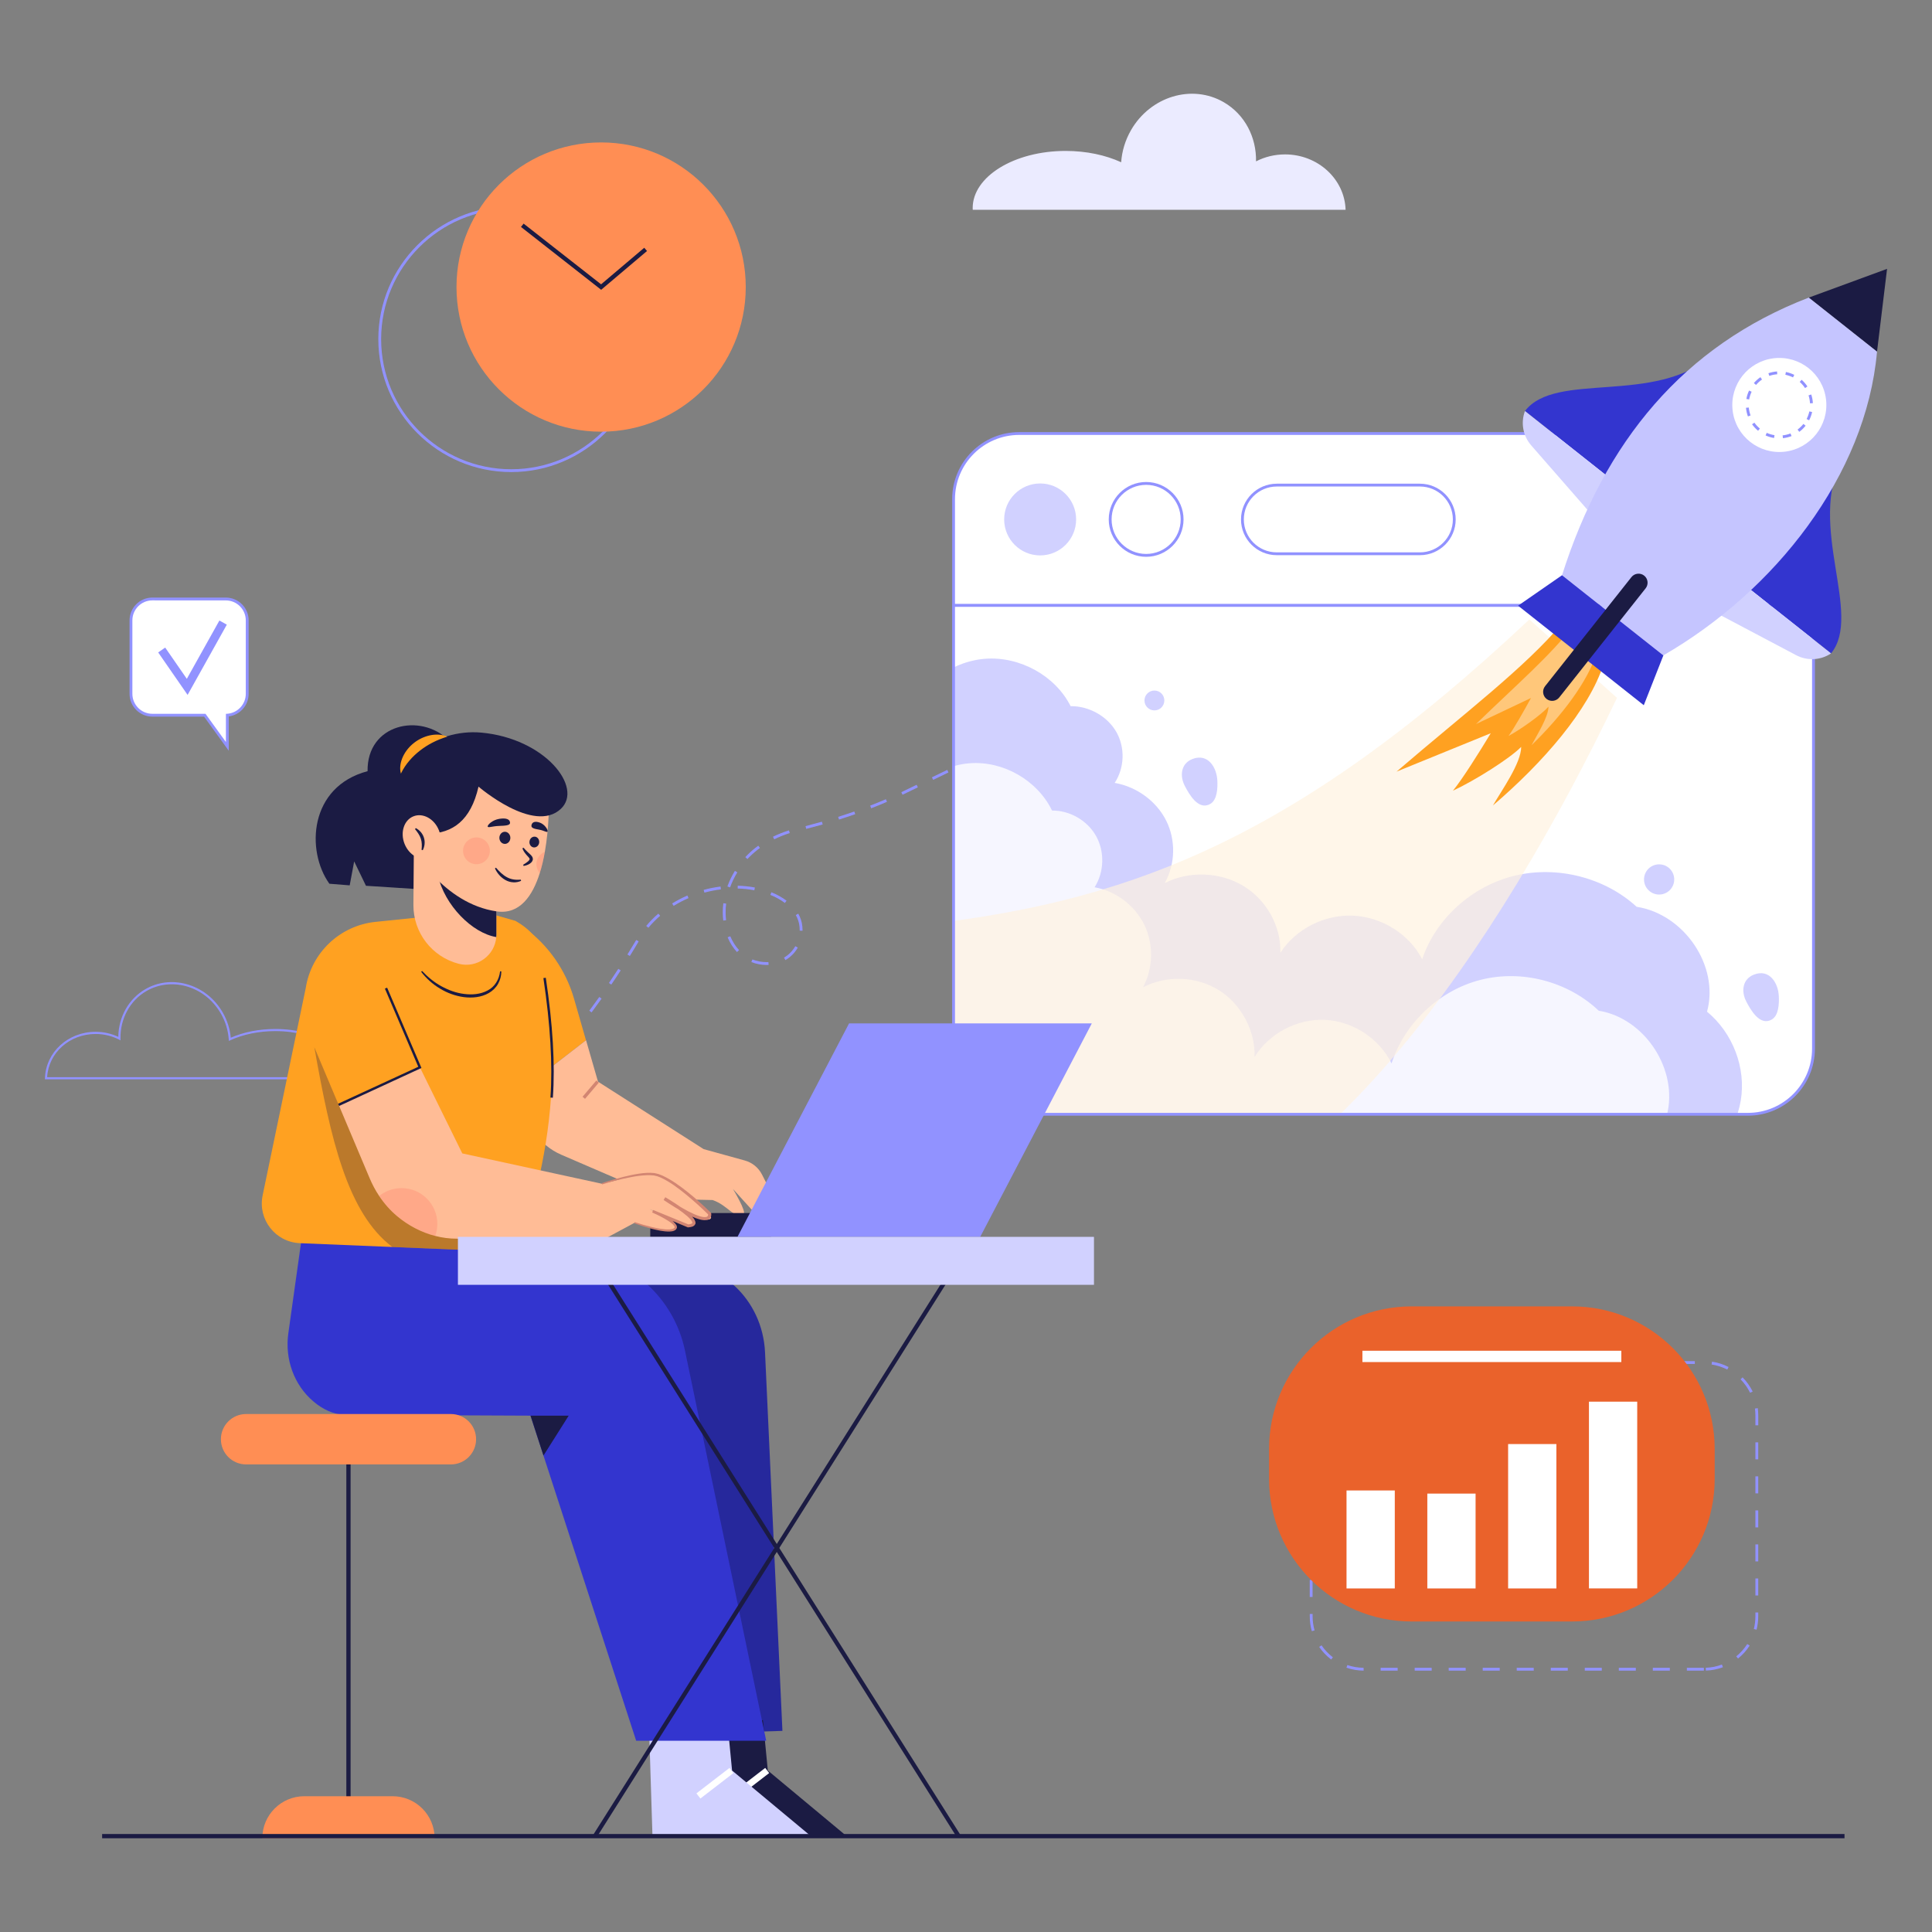 <?xml version="1.0" encoding="utf-8"?>
<!-- Generator: Adobe Illustrator 24.0.0, SVG Export Plug-In . SVG Version: 6.00 Build 0)  -->
<svg version="1.1" id="Layer_1" xmlns="http://www.w3.org/2000/svg" xmlns:xlink="http://www.w3.org/1999/xlink" x="0px" y="0px"
	 viewBox="0 0 500 500" style="enable-background:new 0 0 500 500;" xml:space="preserve">
<rect x="0" y="0" width="500" height="500" fill="#808080" stroke="none"/>
<path style="fill:#9192FF;" d="M129.42,288.09l-0.51-0.53l3.19-3.04l0.51,0.53L129.42,288.09z M135.79,282l-0.52-0.52
	c1.03-1.02,2.07-2.07,3.09-3.12l0.53,0.51C137.87,279.92,136.82,280.97,135.79,282z M141.9,275.63l-0.54-0.49
	c0.97-1.07,1.95-2.17,2.91-3.29l0.56,0.48C143.86,273.45,142.88,274.56,141.9,275.63z M147.67,268.96l-0.57-0.47
	c0.92-1.12,1.84-2.27,2.75-3.43l0.58,0.45C149.51,266.68,148.59,267.84,147.67,268.96z M153.1,262.01l-0.59-0.44
	c0.86-1.16,1.73-2.35,2.58-3.55l0.6,0.42C154.83,259.64,153.96,260.84,153.1,262.01z M158.2,254.81l-0.61-0.41
	c0.82-1.21,1.63-2.43,2.43-3.66l0.62,0.4C159.84,252.37,159.03,253.6,158.2,254.81z M198.4,249.73c-1.35,0-2.72-0.26-3.95-0.75
	l0.27-0.68c1.15,0.46,2.42,0.7,3.68,0.7c0.18-0.02,0.32,0,0.47-0.01l0.04,0.73C198.74,249.72,198.54,249.71,198.4,249.73z
	 M203.27,248.47l-0.37-0.64c1.21-0.7,2.22-1.72,2.93-2.96l0.64,0.36C205.7,246.6,204.59,247.71,203.27,248.47z M163,247.41
	l-0.62-0.39c0.77-1.24,1.53-2.5,2.28-3.76l0.63,0.37C164.54,244.91,163.77,246.17,163,247.41z M190.73,246.39
	c-0.99-1.06-1.8-2.34-2.42-3.81l0.68-0.28c0.58,1.38,1.35,2.59,2.28,3.59L190.73,246.39z M207.69,240.87l-0.73-0.02v-0.2
	c0-1.1-0.22-2.18-0.65-3.12c-0.11-0.25-0.23-0.48-0.36-0.72l0.64-0.36c0.14,0.25,0.27,0.51,0.39,0.78c0.47,1.03,0.71,2.21,0.71,3.42
	L207.69,240.87z M167.8,240.1l-0.56-0.47c0.95-1.14,2-2.2,3.13-3.18l0.48,0.55C169.75,237.96,168.72,239,167.8,240.1z
	 M187.18,238.24c-0.08-0.7-0.13-1.41-0.13-2.12c0-0.78,0.05-1.57,0.15-2.36l0.73,0.09c-0.1,0.76-0.14,1.52-0.14,2.27
	c0,0.68,0.04,1.37,0.12,2.03L187.18,238.24z M174.34,234.44l-0.39-0.62c1.25-0.77,2.57-1.46,3.95-2.06l0.29,0.67
	C176.85,233.02,175.55,233.69,174.34,234.44z M203.12,233.69c-1.07-0.81-2.33-1.52-3.75-2.09l0.27-0.68c1.48,0.6,2.8,1.33,3.92,2.18
	L203.12,233.69z M182.3,231.01l-0.19-0.71c1.43-0.39,2.9-0.68,4.37-0.86l0.09,0.73C185.13,230.34,183.7,230.63,182.3,231.01z
	 M195.22,230.4c-1.39-0.26-2.84-0.42-4.31-0.45l0.02-0.73c1.51,0.04,3,0.19,4.43,0.47L195.22,230.4z M188.94,229.66l-0.69-0.25
	c0.5-1.39,1.15-2.75,1.94-4.03l0.63,0.38C190.06,227,189.43,228.31,188.94,229.66z M193.43,222.32l-0.54-0.5
	c0.21-0.23,0.43-0.46,0.66-0.68c0.82-0.81,1.72-1.58,2.69-2.28l0.43,0.59c-0.93,0.68-1.81,1.43-2.6,2.21
	C193.85,221.88,193.64,222.1,193.43,222.32z M200.37,217.21l-0.33-0.66c1.33-0.66,2.72-1.21,4.14-1.65l0.21,0.7
	C203.02,216.03,201.66,216.57,200.37,217.21z M208.65,214.51l-0.18-0.71c1.43-0.37,2.86-0.75,4.24-1.14l0.2,0.71
	C211.53,213.75,210.09,214.14,208.65,214.51z M217.14,212.1l-0.22-0.7c1.42-0.45,2.82-0.91,4.17-1.38l0.24,0.69
	C219.97,211.18,218.56,211.65,217.14,212.1z M225.47,209.18l-0.27-0.68c1.37-0.53,2.74-1.09,4.06-1.66l0.29,0.67
	C228.23,208.08,226.85,208.65,225.47,209.18z M233.58,205.68l-0.32-0.66l3.96-1.92l0.32,0.66L233.58,205.68z M241.5,201.83
	l-0.32-0.66l3.96-1.92l0.32,0.66L241.5,201.83z M249.42,197.98l-0.32-0.66l3.96-1.92l0.32,0.66L249.42,197.98z M257.34,194.13
	l-0.32-0.66l3.96-1.92l0.32,0.66L257.34,194.13z M265.26,190.28l-0.32-0.66l3.96-1.92l0.32,0.66L265.26,190.28z"/>
<path style="fill:#EBEBFF;" d="M251.73,53.84c0,0.15,0,0.3,0.02,0.45h96.49c-0.25-7.95-7.18-14.33-15.67-14.33
	c-2.72,0-5.28,0.65-7.51,1.8c0.12-6.19-2.86-12.12-8.34-15.3c-8.22-4.77-18.98-1.53-24.02,7.23c-1.51,2.64-2.35,5.48-2.54,8.3
	c-4.01-1.84-8.98-2.93-14.38-2.93C262.5,39.06,251.73,45.68,251.73,53.84z"/>
<path style="fill:#9192FF;" d="M91.2,279.32H11.63l0.01-0.28c0.21-6.73,5.97-12.01,13.11-12.01c2.04,0,4.06,0.45,5.87,1.31
	c0.05-5.15,2.7-9.85,6.97-12.33c3.18-1.85,6.95-2.32,10.6-1.34c3.98,1.07,7.33,3.68,9.45,7.36c1.17,2.05,1.87,4.24,2.08,6.53
	c3.39-1.48,7.37-2.26,11.53-2.26c11.02,0,19.99,5.55,19.99,12.38c0,0.14,0,0.26-0.02,0.4L91.2,279.32z M12.2,278.77h78.49
	c0-0.03,0-0.06,0-0.09c0-6.52-8.72-11.83-19.44-11.83c-4.24,0-8.27,0.82-11.66,2.37l-0.36,0.17l-0.03-0.4
	c-0.16-2.34-0.84-4.59-2.04-6.68c-2.04-3.55-5.28-6.08-9.11-7.11c-3.51-0.94-7.13-0.48-10.18,1.29c-4.23,2.45-6.79,7.16-6.69,12.29
	l0.01,0.46l-0.41-0.21c-1.84-0.95-3.92-1.44-6.02-1.44C18.01,267.58,12.55,272.47,12.2,278.77z"/>
<g>
	<g>
		<g>
			<defs>
				<path id="SVGID_1_" d="M246.78,271.39c0,9.38,7.6,16.98,16.98,16.98h188.59c9.38,0,16.98-7.6,16.98-16.98V156.65H246.78V271.39z
					"/>
			</defs>
			<clipPath id="SVGID_2_">
				<use xlink:href="#SVGID_1_"  style="overflow:visible;"/>
			</clipPath>
			<path style="clip-path:url(#SVGID_2_);fill:#FFFFFF;" d="M246.78,271.39c0,9.38,7.6,16.98,16.98,16.98h188.59
				c9.38,0,16.98-7.6,16.98-16.98V156.65H246.78V271.39z"/>
		</g>
		<g>
			<defs>
				<path id="SVGID_3_" d="M246.78,271.39c0,9.38,7.6,16.98,16.98,16.98h188.59c9.38,0,16.98-7.6,16.98-16.98V156.65H246.78V271.39z
					"/>
			</defs>
			<clipPath id="SVGID_4_">
				<use xlink:href="#SVGID_3_"  style="overflow:visible;"/>
			</clipPath>
			<path style="clip-path:url(#SVGID_4_);fill:#D1D1FF;" d="M235.14,185.91c2.6-8.34,10.83-14.74,19.82-15.42
				s18.17,4.41,22.11,12.26c4.78-0.04,9.5,2.61,11.82,6.65s2.16,9.31-0.41,13.21c5.7,0.99,10.81,4.74,13.33,9.77
				c2.52,5.04,2.38,11.23-0.36,16.15c6.27-3.19,14.29-2.9,20.31,0.73c6.02,3.63,9.81,10.47,9.6,17.32
				c3.91-6.13,11.4-9.95,18.84-9.61c7.45,0.34,14.54,4.82,17.86,11.28c3.5-10.46,12.82-18.9,23.84-21.6
				c11.03-2.7,23.4,0.44,31.65,8.02c12.41,1.94,21.46,15.42,18.23,27.15c6.71,5.55,10.13,14.57,8.73,22.98s-7.58,15.92-15.75,19.14
				l-213.57-0.14l-18.21-81.48L235.14,185.91z"/>
		</g>
		<g>
			<defs>
				<path id="SVGID_5_" d="M246.78,271.39c0,9.38,7.6,16.98,16.98,16.98h188.59c9.38,0,16.98-7.6,16.98-16.98V156.65H246.78V271.39z
					"/>
			</defs>
			<clipPath id="SVGID_6_">
				<use xlink:href="#SVGID_5_"  style="overflow:visible;"/>
			</clipPath>
			<g style="opacity:0.8;clip-path:url(#SVGID_6_);">
				<path style="fill:#FFFFFF;" d="M231.75,212.97c2.52-8.34,10.48-14.75,19.17-15.44c8.69-0.68,17.55,4.4,21.35,12.24
					c4.62-0.05,9.18,2.6,11.42,6.64s2.08,9.31-0.41,13.21c5.5,0.98,10.44,4.73,12.88,9.76c2.43,5.04,2.29,11.23-0.36,16.15
					c6.06-3.19,13.81-2.91,19.62,0.72s9.47,10.47,9.26,17.31c3.78-6.13,11.02-9.95,18.21-9.62c7.19,0.33,14.05,4.81,17.24,11.26
					c3.39-10.46,12.4-18.91,23.05-21.62c10.66-2.71,22.61,0.42,30.58,8c11.99,1.93,20.72,15.4,17.59,27.14
					c6.47,5.54,9.78,14.56,8.42,22.98c-1.36,8.41-7.34,15.93-15.23,19.15l-206.34,0.03l-17.53-81.47L231.75,212.97z"/>
			</g>
		</g>
		<g>
			<defs>
				<path id="SVGID_7_" d="M246.78,271.39c0,9.38,7.6,16.98,16.98,16.98h188.59c9.38,0,16.98-7.6,16.98-16.98V156.65H246.78V271.39z
					"/>
			</defs>
			<clipPath id="SVGID_8_">
				<use xlink:href="#SVGID_7_"  style="overflow:visible;"/>
			</clipPath>
			<g style="clip-path:url(#SVGID_8_);">
				<path style="opacity:0.7;fill:#FFF2E0;enable-background:new    ;" d="M395.79,160.32c-61.81,58.13-105.64,73.8-160.87,79.41
					l-3.67,58.7l57.96,19.81c50.63-1.47,99.24-74.76,129.27-137.63L395.79,160.32"/>
				<path style="fill:#FFA121;" d="M404.5,161.08c-10.05,11.89-25.21,23.26-43.08,38.62l24.39-9.94
					c-2.99,4.96-7.35,11.89-9.79,14.87c5.62-2.6,14.67-8.3,17.66-11.33c0,4.22-5.09,11.29-7.31,15.15
					c13.01-11.13,24.85-24.73,28.67-36.67L404.5,161.08"/>
				<path style="opacity:0.4;fill:#FFFFFF;enable-background:new    ;" d="M407.35,161.68c-5.94,7.88-14.84,15.48-25.36,25.71
					l14.23-6.75c-1.78,3.27-4.38,7.85-5.82,9.83c3.28-1.76,8.58-5.58,10.35-7.59c-0.04,2.76-3.06,7.44-4.39,9.98
					c7.65-7.42,14.65-16.43,16.99-24.28L407.35,161.68"/>
			</g>
		</g>
		<g>
			<defs>
				<path id="SVGID_9_" d="M246.78,271.39c0,9.38,7.6,16.98,16.98,16.98h188.59c9.38,0,16.98-7.6,16.98-16.98V156.65H246.78V271.39z
					"/>
			</defs>
			<clipPath id="SVGID_10_">
				<use xlink:href="#SVGID_9_"  style="overflow:visible;"/>
			</clipPath>
			<path style="clip-path:url(#SVGID_10_);fill:#D1D1FF;" d="M315.05,202.06c0.08,1.84,0,4.94-1.84,6c-3.07,1.77-5.48-2.53-6.6-4.7
				c-1.34-2.59-1-5.79,2.04-6.95C312.66,194.9,314.9,198.64,315.05,202.06z"/>
		</g>
		<g>
			<defs>
				<path id="SVGID_11_" d="M246.78,271.39c0,9.38,7.6,16.98,16.98,16.98h188.59c9.38,0,16.98-7.6,16.98-16.98V156.65H246.78V271.39
					z"/>
			</defs>
			<clipPath id="SVGID_12_">
				<use xlink:href="#SVGID_11_"  style="overflow:visible;"/>
			</clipPath>
			<path style="clip-path:url(#SVGID_12_);fill:#D1D1FF;" d="M460.36,257.86c0.08,1.84,0,4.94-1.84,6c-3.07,1.77-5.48-2.53-6.6-4.7
				c-1.34-2.59-1-5.79,2.04-6.95C457.97,250.69,460.22,254.43,460.36,257.86z"/>
		</g>
		<g>
			<defs>
				<path id="SVGID_13_" d="M246.78,271.39c0,9.38,7.6,16.98,16.98,16.98h188.59c9.38,0,16.98-7.6,16.98-16.98V156.65H246.78V271.39
					z"/>
			</defs>
			<clipPath id="SVGID_14_">
				<use xlink:href="#SVGID_13_"  style="overflow:visible;"/>
			</clipPath>
			<circle style="clip-path:url(#SVGID_14_);fill:#D1D1FF;" cx="298.76" cy="181.28" r="2.57"/>
		</g>
		<g>
			<defs>
				<path id="SVGID_15_" d="M285.35,348.07c4.18,8.4,14.36,11.82,22.76,7.65L477,271.78c8.4-4.18,11.82-14.36,7.65-22.76
					l-51.07-102.75l-199.29,99.06L285.35,348.07z"/>
			</defs>
			<clipPath id="SVGID_16_">
				<use xlink:href="#SVGID_15_"  style="overflow:visible;"/>
			</clipPath>
			<ellipse style="clip-path:url(#SVGID_16_);fill:#D1D1FF;" cx="429.38" cy="227.6" rx="3.91" ry="3.91"/>
		</g>
	</g>
	<g>
		<path style="fill:#9192FF;" d="M452.35,288.74H263.76c-9.56,0-17.35-7.78-17.35-17.35V156.28H469.7v115.11
			C469.7,280.96,461.92,288.74,452.35,288.74z M247.15,157.02V271.4c0,9.16,7.45,16.61,16.61,16.61h188.59
			c9.16,0,16.61-7.45,16.61-16.61V157.02H247.15z"/>
		<g>
			<path style="fill:#FFFFFF;" d="M452.35,112.2H263.76c-9.38,0-16.98,7.6-16.98,16.98v27.48h222.55v-27.48
				C469.33,119.8,461.73,112.2,452.35,112.2z"/>
			<path style="fill:#9192FF;" d="M469.7,157.02H246.42v-27.84c0-9.56,7.78-17.35,17.35-17.35h188.59c9.56,0,17.35,7.78,17.35,17.35
				L469.7,157.02L469.7,157.02z M247.15,156.28h221.81v-27.11c0-9.16-7.45-16.61-16.61-16.61H263.76c-9.16,0-16.61,7.45-16.61,16.61
				L247.15,156.28L247.15,156.28z"/>
		</g>
		<g>
			<ellipse style="fill:#D1D1FF;" cx="269.19" cy="134.43" rx="9.31" ry="9.31"/>
			<g>
				<circle style="fill:#FFFFFF;" cx="296.62" cy="134.42" r="9.31"/>
				<path style="fill:#9192FF;" d="M296.62,144.1c-5.34,0-9.68-4.34-9.68-9.68c0-5.33,4.34-9.68,9.68-9.68s9.68,4.34,9.68,9.68
					C306.3,139.76,301.96,144.1,296.62,144.1z M296.62,125.48c-4.93,0-8.94,4.01-8.94,8.94s4.01,8.94,8.94,8.94s8.94-4.01,8.94-8.94
					C305.56,129.49,301.55,125.48,296.62,125.48z"/>
			</g>
			<g>
				<path style="fill:#FFFFFF;" d="M367.48,143.31h-37.06c-4.91,0-8.89-3.98-8.89-8.89l0,0c0-4.91,3.98-8.89,8.89-8.89h37.06
					c4.91,0,8.89,3.98,8.89,8.89l0,0C376.37,139.33,372.39,143.31,367.48,143.31z"/>
				<path style="fill:#9192FF;" d="M367.48,143.68h-37.06c-5.1,0-9.25-4.15-9.25-9.25s4.15-9.25,9.25-9.25h37.06
					c5.1,0,9.25,4.15,9.25,9.25C376.73,139.52,372.58,143.68,367.48,143.68z M330.42,125.91c-4.7,0-8.52,3.82-8.52,8.52
					s3.82,8.52,8.52,8.52h37.06c4.7,0,8.52-3.82,8.52-8.52s-3.82-8.52-8.52-8.52H330.42z"/>
			</g>
		</g>
	</g>
	<g>
		<g>
			<path style="fill:#3335CF;" d="M443.12,91.94c-14.86,13.01-40.5,4.04-48.46,14.43l22.76,18.02L443.12,91.94z"/>
			<path style="fill:#D1D1FF;" d="M394.66,106.38L394.66,106.38c-1.14,3.03-0.52,6.44,1.61,8.88l16.13,18.47l5.02-9.33
				L394.66,106.38z"/>
		</g>
		<g>
			<path style="fill:#3335CF;" d="M476.81,118.62c-9.26,17.45,5.35,40.34-2.94,50.48l-22.76-18.02L476.81,118.62z"/>
			<path style="fill:#D1D1FF;" d="M473.87,169.1L473.87,169.1c-2.69,1.8-6.15,1.98-9.01,0.47l-21.68-11.46l7.93-7.03L473.87,169.1z"
				/>
		</g>
		<polygon style="fill:#1B1B43;" points="488.37,69.58 468.11,77.02 485.77,91.01 		"/>
		<path style="fill:#C5C5FF;" d="M485.77,91.01c-2.83,32.07-26.52,61.99-55.3,78.6l-26.22-20.74c11-34.62,31.5-59.39,63.85-71.85
			L485.77,91.01z"/>
		<polygon style="fill:#3335CF;" points="404.25,148.87 392.88,156.75 425.41,182.51 430.48,169.62 		"/>
		<g>
			
				<ellipse transform="matrix(0.993 -0.118 0.118 0.993 -9.15 55.118)" style="fill:#FFFFFF;" cx="460.5" cy="104.76" rx="12.17" ry="12.17"/>
			<path style="fill:#9192FF;" d="M461.42,113.4l-0.08-0.73c0.7-0.07,1.38-0.24,2.04-0.49l0.27,0.68
				C462.93,113.14,462.18,113.32,461.42,113.4z M459.13,113.35c-0.76-0.12-1.5-0.34-2.2-0.66l0.3-0.67c0.64,0.29,1.31,0.49,2.01,0.6
				L459.13,113.35z M465.65,111.76l-0.44-0.59c0.56-0.42,1.07-0.91,1.51-1.46l0.57,0.46C466.82,110.77,466.27,111.3,465.65,111.76z
				 M454.99,111.48c-0.6-0.49-1.12-1.05-1.56-1.68l0.6-0.42c0.4,0.57,0.89,1.09,1.43,1.53L454.99,111.48z M468.2,108.78l-0.65-0.34
				c0.32-0.62,0.56-1.29,0.71-1.97l0.72,0.16C468.81,107.38,468.55,108.1,468.2,108.78z M452.36,107.77
				c-0.26-0.72-0.43-1.47-0.5-2.24l0.73-0.06c0.06,0.7,0.22,1.39,0.46,2.05L452.36,107.77z M468.43,104.38
				c-0.04-0.7-0.16-1.4-0.38-2.06l0.7-0.23c0.24,0.73,0.38,1.49,0.42,2.25L468.43,104.38z M452.68,103.38l-0.72-0.13
				c0.13-0.76,0.37-1.49,0.7-2.18l0.66,0.31C453.02,102.01,452.8,102.69,452.68,103.38z M467.14,100.43
				c-0.38-0.59-0.85-1.12-1.37-1.59l0.49-0.55c0.58,0.51,1.08,1.09,1.5,1.73L467.14,100.43z M454.46,99.62l-0.56-0.48
				c0.5-0.59,1.07-1.1,1.7-1.53l0.41,0.61C455.44,98.61,454.92,99.08,454.46,99.62z M464.03,97.67c-0.63-0.31-1.3-0.54-1.98-0.68
				l0.14-0.72c0.75,0.15,1.48,0.4,2.17,0.74L464.03,97.67z M457.9,97.28l-0.24-0.69c0.72-0.25,1.48-0.4,2.24-0.46l0.05,0.73
				C459.25,96.91,458.56,97.05,457.9,97.28z"/>
		</g>
		<path style="fill:#1B1B43;" d="M400.24,180.88L400.24,180.88c-1.01-0.8-1.18-2.28-0.38-3.29l22.36-28.24
			c0.8-1.01,2.28-1.18,3.29-0.38l0,0c1.01,0.8,1.18,2.28,0.38,3.29l-22.36,28.24C402.73,181.51,401.25,181.68,400.24,180.88z"/>
	</g>
</g>
<path style="fill:#9192FF;" d="M440.96,432.36h-4.4v-0.73h4.4V432.36z M432.15,432.36h-4.4v-0.73h4.4V432.36z M423.35,432.36h-4.4
	v-0.73h4.4V432.36z M414.54,432.36h-4.4v-0.73h4.4V432.36z M405.74,432.36h-4.4v-0.73h4.4V432.36z M396.93,432.36h-4.4v-0.73h4.4
	V432.36z M388.13,432.36h-4.4v-0.73h4.4V432.36z M379.32,432.36h-4.4v-0.73h4.4V432.36z M370.52,432.36h-4.4v-0.73h4.4V432.36z
	 M361.71,432.36h-4.4v-0.73h4.4V432.36z M352.9,432.36c-1.52-0.01-3.01-0.27-4.44-0.76l0.24-0.69c1.35,0.46,2.76,0.7,4.2,0.72
	V432.36z M441.48,432.35l-0.03-0.73c1.44-0.05,2.85-0.34,4.18-0.84l0.26,0.69C444.49,432,443,432.3,441.48,432.35z M344.5,429.48
	c-1.2-0.92-2.24-2.02-3.1-3.26l0.61-0.41c0.81,1.18,1.79,2.22,2.94,3.1L344.5,429.48z M449.8,429.23l-0.46-0.57
	c1.12-0.9,2.07-1.97,2.85-3.18l0.62,0.4C451.99,427.15,450.98,428.28,449.8,429.23z M339.5,422.14c-0.35-1.25-0.53-2.54-0.53-3.85
	v-0.6h0.73v0.6c0,1.24,0.17,2.47,0.51,3.65L339.5,422.14z M454.6,421.76l-0.71-0.18c0.27-1.07,0.41-2.17,0.41-3.29v-0.99h0.73v0.99
	C455.03,419.46,454.88,420.63,454.6,421.76z M339.69,413.29h-0.73v-4.4h0.73V413.29z M455.03,412.9h-0.73v-4.4h0.73V412.9z
	 M339.69,404.48h-0.73v-4.4h0.73V404.48z M455.03,404.09h-0.73v-4.4h0.73V404.09z M339.69,395.68h-0.73v-4.4h0.73V395.68z
	 M455.03,395.29h-0.73v-4.4h0.73V395.29z M339.69,386.87h-0.73v-4.4h0.73V386.87z M455.03,386.48h-0.73v-4.4h0.73V386.48z
	 M339.69,378.07h-0.73v-4.4h0.73V378.07z M455.03,377.68h-0.73v-4.4h0.73V377.68z M339.69,369.26h-0.73v-2.93
	c0-0.5,0.03-1.01,0.08-1.5l0.73,0.08c-0.05,0.47-0.08,0.95-0.08,1.43V369.26z M455.03,368.87h-0.73v-2.54c0-0.6-0.04-1.21-0.12-1.8
	l0.73-0.1c0.08,0.63,0.13,1.27,0.13,1.9v2.54H455.03z M340.9,360.79l-0.67-0.31c0.63-1.37,1.47-2.63,2.5-3.74l0.54,0.5
	C342.29,358.29,341.49,359.49,340.9,360.79z M452.93,360.45c-0.63-1.28-1.46-2.45-2.47-3.48l0.52-0.51
	c1.06,1.08,1.94,2.31,2.61,3.67L452.93,360.45z M346.63,354.62l-0.35-0.64c1.33-0.73,2.76-1.23,4.24-1.5l0.13,0.72
	C349.24,353.45,347.89,353.93,346.63,354.62z M447.02,354.44c-1.28-0.65-2.64-1.09-4.06-1.31l0.11-0.73
	c1.5,0.23,2.94,0.69,4.28,1.38L447.02,354.44z M438.62,352.99h-4.4v-0.73h4.4V352.99z M429.82,352.99h-4.4v-0.73h4.4V352.99z
	 M421.01,352.99h-4.4v-0.73h4.4V352.99z M412.21,352.99h-4.4v-0.73h4.4V352.99z M403.4,352.99H399v-0.73h4.4V352.99z M394.6,352.99
	h-4.4v-0.73h4.4V352.99z M385.79,352.99h-4.4v-0.73h4.4V352.99z M376.99,352.99h-4.4v-0.73h4.4V352.99z M368.18,352.99h-4.4v-0.73
	h4.4V352.99z M359.38,352.99h-4.4v-0.73h4.4V352.99z"/>
<path style="fill:#EA622B;" d="M406.85,419.64h-41.51c-20.39,0-36.91-16.53-36.91-36.91V375c0-20.39,16.53-36.91,36.91-36.91h41.51
	c20.39,0,36.91,16.53,36.91,36.91v7.73C443.76,403.12,427.23,419.64,406.85,419.64z"/>
<g>
	<rect x="348.48" y="385.73" style="fill:#FFFFFF;" width="12.49" height="25.36"/>
	<rect x="369.39" y="386.54" style="fill:#FFFFFF;" width="12.49" height="24.55"/>
	<rect x="390.3" y="373.72" style="fill:#FFFFFF;" width="12.49" height="37.37"/>
	<rect x="411.22" y="362.75" style="fill:#FFFFFF;" width="12.49" height="48.33"/>
</g>
<rect x="352.59" y="349.57" style="fill:#FFFFFF;" width="67.01" height="2.93"/>
<g>
	<g>
		<path style="fill:#FFA121;" d="M148.56,258.47c-2.12-7.36-6.62-13.82-12.79-18.36l-2.48-1.83l2.1,43.51l16.26-12.58L148.56,258.47
			z"/>
		<path style="fill:#FFBC96;" d="M200.82,311.05l-3.61-7.07c-0.91-1.79-2.54-3.12-4.48-3.65l-10.63-2.94l-27.34-17.46l-3.09-10.72
			l-16.26,12.58l0.15,3.06c0.3,6.13,4.06,11.56,9.69,13.99l26.55,11.45l12.62,0.28c4.07,1.4,5.47,4.91,7.99,3.65
			c0.94-0.47-2.73-6.52-2.73-6.52l6.1,6.73L200.82,311.05z"/>
		
			<rect x="150.22" y="281.62" transform="matrix(0.647 -0.762 0.762 0.647 -161.023 216.096)" style="fill:#D28572;" width="5.52" height="0.84"/>
	</g>
	<g>
		<path style="fill:#26289C;" d="M153.26,328.68l19.89-1.76c12.95-1.14,24.21,9.31,24.84,23.06l4.5,97.97l-27.44,0.86L153.26,328.68
			z"/>
		<g>
			<polygon style="fill:#1B1B43;" points="177.26,447.84 178.1,474.9 218.76,474.9 198.71,458.21 197.45,445.17 			"/>
			
				<rect x="189.04" y="460.68" transform="matrix(0.792 -0.61 0.61 0.792 -241.252 214.58)" style="fill:#FFFFFF;" width="10.8" height="1.68"/>
		</g>
	</g>
	<g>
		<g>
			<polygon style="fill:#D1D1FF;" points="168,447.84 168.85,474.9 209.51,474.9 189.46,458.21 188.2,445.17 			"/>
			
				<rect x="179.79" y="460.69" transform="matrix(0.792 -0.61 0.61 0.792 -243.178 208.93)" style="fill:#FFFFFF;" width="10.8" height="1.68"/>
		</g>
		<path style="fill:#3335CF;" d="M198.29,450.5h-33.65l-23.99-73.8l-3.36-10.33l-47.95-0.21c-2.96-0.04-5.8-1.41-8.2-3.44
			c-5.1-4.3-7.45-11.05-6.52-17.66l4.21-30.01l71.24,9.26c13.51,1.76,24.42,11.87,27.2,25.21L198.29,450.5z"/>
		<polygon style="fill:#1B1B43;" points="147.18,366.37 140.65,376.7 137.3,366.37 		"/>
	</g>
	<g>
		<path style="fill:#FFA121;" d="M138.37,309.62c-0.34,1.39-0.71,2.78-1.08,4.17l-2.52,10.31l-33.23-1.38l-23.93-0.99
			c-6.34-0.26-10.94-6.15-9.64-12.37l11.16-53.68c1.43-9.13,8.84-16.15,18.04-17.1l27.3-2.81l8.83,2.52
			c8.62,4.63,8.63,13.01,9.04,18.51C144.15,280.84,141.92,295.4,138.37,309.62z"/>
		<path style="opacity:0.3;fill:#1B1B43;enable-background:new    ;" d="M115.84,307.9c-0.34,1.39,21.82,4.49,21.45,5.89
			l-2.52,10.31l-33.23-1.38c-11.61-8.76-15.96-27.81-20.19-51.69L115.84,307.9z"/>
		<path style="fill:#1B1B43;" d="M109.24,251.29c1.46,1.56,3.11,2.92,4.97,3.94c1.85,1.01,3.85,1.76,5.93,2
			c2.06,0.27,4.23,0.09,6.04-0.89c1.85-0.92,3.02-2.86,3.24-4.96l0.33,0.02c-0.01,1.1-0.29,2.21-0.84,3.2
			c-0.55,0.99-1.4,1.81-2.37,2.38c-1.98,1.14-4.32,1.35-6.51,1.07c-2.2-0.3-4.31-1.07-6.18-2.22c-1.89-1.12-3.54-2.62-4.86-4.34
			L109.24,251.29z"/>
		<path style="fill:#1B1B43;" d="M143.08,284.09l-0.63-0.04c0.6-8.46-0.01-18.87-1.82-30.92l0.62-0.09
			C143.07,265.13,143.69,275.58,143.08,284.09z"/>
	</g>
	<g>
		<rect x="168.29" y="313.93" style="fill:#1B1B43;" width="31.27" height="6.17"/>
		<polygon style="fill:#9192FF;" points="253.68,320.1 190.86,320.1 219.74,264.85 282.56,264.85 		"/>
	</g>
	<g>
		<path style="fill:#1B1B43;" d="M116.16,191.59c-7.36-7.26-21.24-4.21-21.03,7.99c-15.14,4-15.98,20.61-9.89,29.13l5.26,0.42
			l1.16-6.2l3.05,6.31l14.72,0.95L116.16,191.59z"/>
		<path style="fill:#FFBC96;" d="M128.46,218.72v23.18c0,0.21-0.01,0.41-0.03,0.61c-0.36,4.77-4.98,8.14-9.7,6.92
			c-6.96-1.8-11.8-8.09-11.74-15.28l0.12-15.44h21.35V218.72z"/>
		<path style="fill:#1B1B43;" d="M128.46,228.74v13.16c0,0.21-0.01,0.41-0.03,0.61c-6.2-1.02-13.37-8.19-15.12-16.01L128.46,228.74z
			"/>
		<path style="fill:#FFBC96;" d="M141.01,220.44c-0.32,1.84-0.75,3.73-1.32,5.52c-1.85,5.88-5.17,10.76-11.12,9.91
			c-13.98-2-21.76-16.41-21.76-16.41l9.57-10.94l6.42-8.63l19.24,8.31C142.03,208.21,142.13,214.09,141.01,220.44z"/>
		<path style="fill:#1B1B43;" d="M110.94,215.78c6.14-0.2,10.88-3.32,12.9-12.2c0,0,14.3,12.34,21.31,5.75
			c5.87-5.52-4.09-18.22-20.57-19.73c-6.01-0.55-11.99,1.32-16.7,5.09c-7.99,6.4-8.75,21.29-1.29,26.45L110.94,215.78z"/>
		<path style="fill:#FFA121;" d="M103.75,200.21c-0.4-1.45-0.1-3.06,0.55-4.44c0.66-1.39,1.67-2.6,2.88-3.54
			c1.21-0.94,2.63-1.61,4.12-1.93c1.49-0.31,3.07-0.26,4.44,0.34c-1.42,0.46-2.65,0.94-3.8,1.54c-1.15,0.59-2.22,1.27-3.21,2.04
			c-0.99,0.77-1.92,1.63-2.75,2.6C105.13,197.8,104.4,198.87,103.75,200.21z"/>
		<g>
			
				<ellipse transform="matrix(0.928 -0.372 0.372 0.928 -72.737 56.062)" style="fill:#FFBC96;" cx="109.1" cy="216.76" rx="4.78" ry="5.78"/>
			<path style="fill:#1B1B43;" d="M109.1,219.94c0.11-1.02,0.11-1.99-0.19-2.89c-0.29-0.9-0.86-1.68-1.51-2.48l0.21-0.26
				c0.95,0.49,1.76,1.38,2.1,2.48c0.35,1.09,0.2,2.29-0.3,3.24L109.1,219.94z"/>
		</g>
		<g>
			<path style="fill:#1B1B43;" d="M132.08,216.83c0,0.87-0.64,1.57-1.42,1.57s-1.42-0.7-1.42-1.57c0-0.87,0.64-1.57,1.42-1.57
				S132.08,215.97,132.08,216.83z"/>
			<path style="fill:#1B1B43;" d="M139.54,218.07c-0.09,0.77-0.73,1.32-1.43,1.24c-0.69-0.09-1.18-0.78-1.08-1.54
				c0.09-0.77,0.73-1.32,1.43-1.24C139.15,216.61,139.63,217.31,139.54,218.07z"/>
			<path style="fill:#1B1B43;" d="M132,212.89c0.06,0.73-1.12,0.8-2.85,0.86c-1.73,0.05-2.93,0.59-2.94,0.12
				c-0.01-0.46,1.27-1.66,2.98-1.95C130.95,211.62,131.94,212.01,132,212.89z"/>
			<path style="fill:#1B1B43;" d="M137.54,213.59c-0.13,0.72,0.74,0.91,2.02,1.13s2.11,0.88,2.17,0.42s-0.75-1.77-1.98-2.23
				C138.47,212.44,137.69,212.73,137.54,213.59z"/>
			<path style="fill:#1B1B43;" d="M135.48,219.38c0.33,0.4,0.69,0.75,1.07,1.11l0.57,0.53c0.2,0.18,0.41,0.37,0.6,0.67
				c0.09,0.15,0.17,0.34,0.18,0.56c0.02,0.22-0.05,0.43-0.14,0.6c-0.19,0.33-0.43,0.52-0.68,0.69c-0.5,0.33-1.05,0.47-1.57,0.57
				l-0.12-0.31c0.45-0.29,0.9-0.55,1.25-0.86c0.17-0.15,0.33-0.33,0.39-0.47c0.07-0.14,0.05-0.19-0.03-0.35
				c-0.19-0.31-0.66-0.72-0.97-1.14c-0.34-0.42-0.65-0.9-0.83-1.43L135.48,219.38z"/>
			<path style="fill:#1B1B43;" d="M128.36,224.56c0.86,0.98,1.75,1.89,2.83,2.46c1.07,0.59,2.29,0.76,3.58,0.62l0.09,0.32
				c-0.62,0.28-1.32,0.43-2.03,0.38c-0.71-0.03-1.41-0.24-2.03-0.59c-1.24-0.69-2.16-1.8-2.71-3.02L128.36,224.56z"/>
			<circle style="opacity:0.2;fill:#FE5B52;enable-background:new    ;" cx="123.31" cy="220.19" r="3.47"/>
			<path style="opacity:0.2;fill:#FE5B52;enable-background:new    ;" d="M141.01,220.44c-0.32,1.84-0.75,3.73-1.32,5.52
				c-0.54-0.61-0.87-1.41-0.87-2.3C138.82,222.2,139.73,220.95,141.01,220.44z"/>
		</g>
	</g>
	<g>
		<g>
			<polygon style="fill:#FFA121;" points="101.4,261.49 81.35,271.02 87.64,285.93 108.66,276.23 			"/>
			<path style="fill:#C5C5FF;" d="M175.67,313.19c-0.56-0.28-0.9-0.47-0.9-0.47l0.2-0.4c0,0,0.37,0.18,0.91,0.47L175.67,313.19z"/>
			<path style="fill:#FFBC96;" d="M183.99,315.26c-0.65,1.28-5.61-0.98-7.93-2.12c1.79,0.99,4.88,2.94,3.51,4.01
				c-1.1,0.85-3.54-0.96-11.53-4.27c1.21,0.57,8.35,3.97,6.55,5.26c-1.96,1.4-10.37-1.68-10.37-1.68l-7.29,3.92h-8.41l-30.27,0.19
				c-1.9,0.01-3.79-0.24-5.61-0.71c-3.59-0.92-6.97-2.7-9.84-5.1c-1.81-1.51-3.37-3.29-4.67-5.24c-0.98-1.46-1.81-3.04-2.5-4.68
				l-7.98-18.91l21.02-9.7l10.97,22.27l36.18,7.86l10.1-2.52c2.17-0.55,5.24,0.37,7.15,1.54
				C177.71,308.23,184.6,314.04,183.99,315.26z"/>
		</g>
		<path style="opacity:0.2;fill:#FE5B52;enable-background:new    ;" d="M113.18,316.73c0,1.1-0.19,2.15-0.55,3.13
			c-3.59-0.92-6.97-2.7-9.84-5.1c-1.81-1.51-3.37-3.29-4.67-5.24c1.59-1.28,3.61-2.04,5.81-2.04
			C109.04,307.48,113.18,311.62,113.18,316.73z"/>
		<path style="fill:#D28572;" d="M155.75,306.2c2.51-0.83,5.05-1.55,7.64-2.1c1.3-0.27,2.61-0.49,3.95-0.56
			c0.67-0.04,1.35-0.02,2.03,0.05c0.34,0.07,0.67,0.16,1.01,0.24c0.32,0.11,0.63,0.24,0.95,0.36c2.46,1.12,4.61,2.71,6.68,4.35
			c2.07,1.65,4.03,3.43,5.93,5.28l0.09,0.09l0.02,0.11c0.07,0.4,0.02,0.77-0.2,1.14c-0.14,0.16-0.27,0.33-0.46,0.4
			c-0.18,0.11-0.35,0.16-0.53,0.18c-0.7,0.11-1.31-0.03-1.89-0.19c-1.17-0.32-2.21-0.86-3.27-1.37c-1.03-0.55-2.04-1.12-3.03-1.74
			c-1-0.59-1.95-1.26-2.93-1.89l0.44-0.71c1.72,1.02,3.39,2.09,5,3.31c0.79,0.62,1.58,1.25,2.26,2.07c0.16,0.22,0.33,0.44,0.44,0.74
			c0.06,0.14,0.1,0.32,0.1,0.51c-0.02,0.2-0.08,0.42-0.22,0.57c-0.26,0.31-0.58,0.41-0.85,0.48c-0.28,0.07-0.54,0.09-0.81,0.12
			l-0.08,0.01l-0.09-0.04l-9.13-3.83l0.27-0.64c1.44,0.66,2.84,1.38,4.17,2.25c0.65,0.47,1.34,0.89,1.82,1.69
			c0.11,0.2,0.19,0.51,0.07,0.8c-0.11,0.28-0.34,0.46-0.54,0.56c-0.42,0.21-0.85,0.26-1.26,0.28c-1.64,0.04-3.17-0.35-4.7-0.72
			c-1.52-0.4-3.02-0.88-4.49-1.41l0.11-0.31c1.48,0.49,2.98,0.93,4.49,1.29c1.51,0.34,3.06,0.67,4.56,0.6
			c0.72-0.03,1.57-0.34,1.22-0.81c-0.33-0.55-1.01-1.02-1.63-1.43c-1.29-0.82-2.7-1.52-4.11-2.14l0.27-0.64l9.17,3.75l-0.17-0.03
			c0.23-0.03,0.46-0.04,0.66-0.1c0.21-0.04,0.37-0.14,0.43-0.21c0.13-0.05-0.04-0.5-0.33-0.84c-0.58-0.71-1.35-1.33-2.12-1.92
			c-1.56-1.17-3.23-2.24-4.92-3.23l0.44-0.71c0.97,0.62,1.91,1.29,2.89,1.88c0.97,0.61,1.96,1.18,2.97,1.72
			c1.02,0.5,2.04,1.03,3.1,1.32c0.52,0.15,1.08,0.25,1.52,0.18l0.16-0.03c0.05-0.01,0.08-0.05,0.12-0.06
			c0.1-0.03,0.13-0.11,0.19-0.15c0.08-0.13,0.12-0.36,0.09-0.53l0.11,0.19c-1.86-1.84-3.82-3.6-5.84-5.26
			c-2.03-1.65-4.14-3.25-6.47-4.34l-0.89-0.35c-0.3-0.07-0.6-0.16-0.91-0.22c-0.63-0.08-1.27-0.1-1.91-0.07
			c-1.29,0.05-2.59,0.23-3.88,0.47c-2.58,0.48-5.13,1.14-7.64,1.91L155.75,306.2z"/>
		<polygon style="fill:#1B1B43;" points="87.77,286.22 87.5,285.65 108.25,276.08 99.61,255.85 100.19,255.61 109.07,276.39 		"/>
	</g>
</g>
<rect x="89.63" y="374.78" style="fill:#1B1B43;" width="1.1" height="94.79"/>
<path style="fill:#FF8E54;" d="M116.69,378.99h-53c-3.6,0-6.52-2.92-6.52-6.52l0,0c0-3.6,2.92-6.52,6.52-6.52h53
	c3.6,0,6.52,2.92,6.52,6.52l0,0C123.21,376.07,120.29,378.99,116.69,378.99z"/>
<path style="fill:#FF8E54;" d="M112.48,475.74H67.89l0,0c0-6.01,4.87-10.88,10.88-10.88h22.83
	C107.61,464.86,112.48,469.73,112.48,475.74L112.48,475.74z"/>
<g>
	<g>
		
			<rect x="200.29" y="312.61" transform="matrix(0.846 -0.534 0.534 0.846 -182.795 168.959)" style="fill:#1B1B43;" width="1.1" height="176.08"/>
		
			<rect x="112.78" y="400.1" transform="matrix(0.534 -0.846 0.846 0.534 -245.174 356.59)" style="fill:#1B1B43;" width="176.07" height="1.1"/>
	</g>
	<rect x="118.51" y="320.1" style="fill:#D1D1FF;" width="164.61" height="12.41"/>
</g>
<path style="fill:#9192FF;" d="M132.31,122.17c-18.97,0-34.4-15.43-34.4-34.4s15.43-34.4,34.4-34.4s34.4,15.43,34.4,34.4
	C166.71,106.74,151.28,122.17,132.31,122.17z M132.31,54.1c-18.56,0-33.67,15.1-33.67,33.67c0,18.56,15.1,33.67,33.67,33.67
	s33.67-15.1,33.67-33.67C165.98,69.21,150.87,54.1,132.31,54.1z"/>
<circle style="fill:#FF8E54;" cx="155.57" cy="74.29" r="37.43"/>
<polygon style="fill:#1B1B43;" points="155.58,75 134.83,58.73 135.51,57.87 155.56,73.58 166.73,64.12 167.45,64.96 "/>
<g>
	<g>
		<path style="fill:#FFFFFF;" d="M58.44,155.01H39.43c-3.06,0-5.54,2.48-5.54,5.54v19.01c0,3.06,2.48,5.54,5.54,5.54H53l5.84,8.07
			v-8.09c2.87-0.21,5.14-2.59,5.14-5.52v-19.01C63.98,157.49,61.5,155.01,58.44,155.01z"/>
		<path style="fill:#9192FF;" d="M59.21,194.3l-6.4-8.84H39.43c-3.26,0-5.9-2.65-5.9-5.9v-19.01c0-3.26,2.65-5.9,5.9-5.9h19.01
			c3.26,0,5.91,2.65,5.91,5.9v19.01c0,2.96-2.23,5.47-5.14,5.85C59.21,185.41,59.21,194.3,59.21,194.3z M39.43,155.38
			c-2.85,0-5.17,2.32-5.17,5.17v19.01c0,2.85,2.32,5.17,5.17,5.17h13.75l5.29,7.31v-7.3l0.34-0.02c2.69-0.19,4.8-2.46,4.8-5.15
			v-19.01c0-2.85-2.32-5.17-5.17-5.17L39.43,155.38L39.43,155.38z"/>
	</g>
	<polygon style="fill:#9192FF;" points="48.55,179.84 40.94,168.85 42.75,167.59 48.35,175.68 56.78,160.59 58.7,161.66 	"/>
</g>
<rect x="26.43" y="474.64" style="fill:#1B1B43;" width="450.93" height="1.1"/>
</svg>
